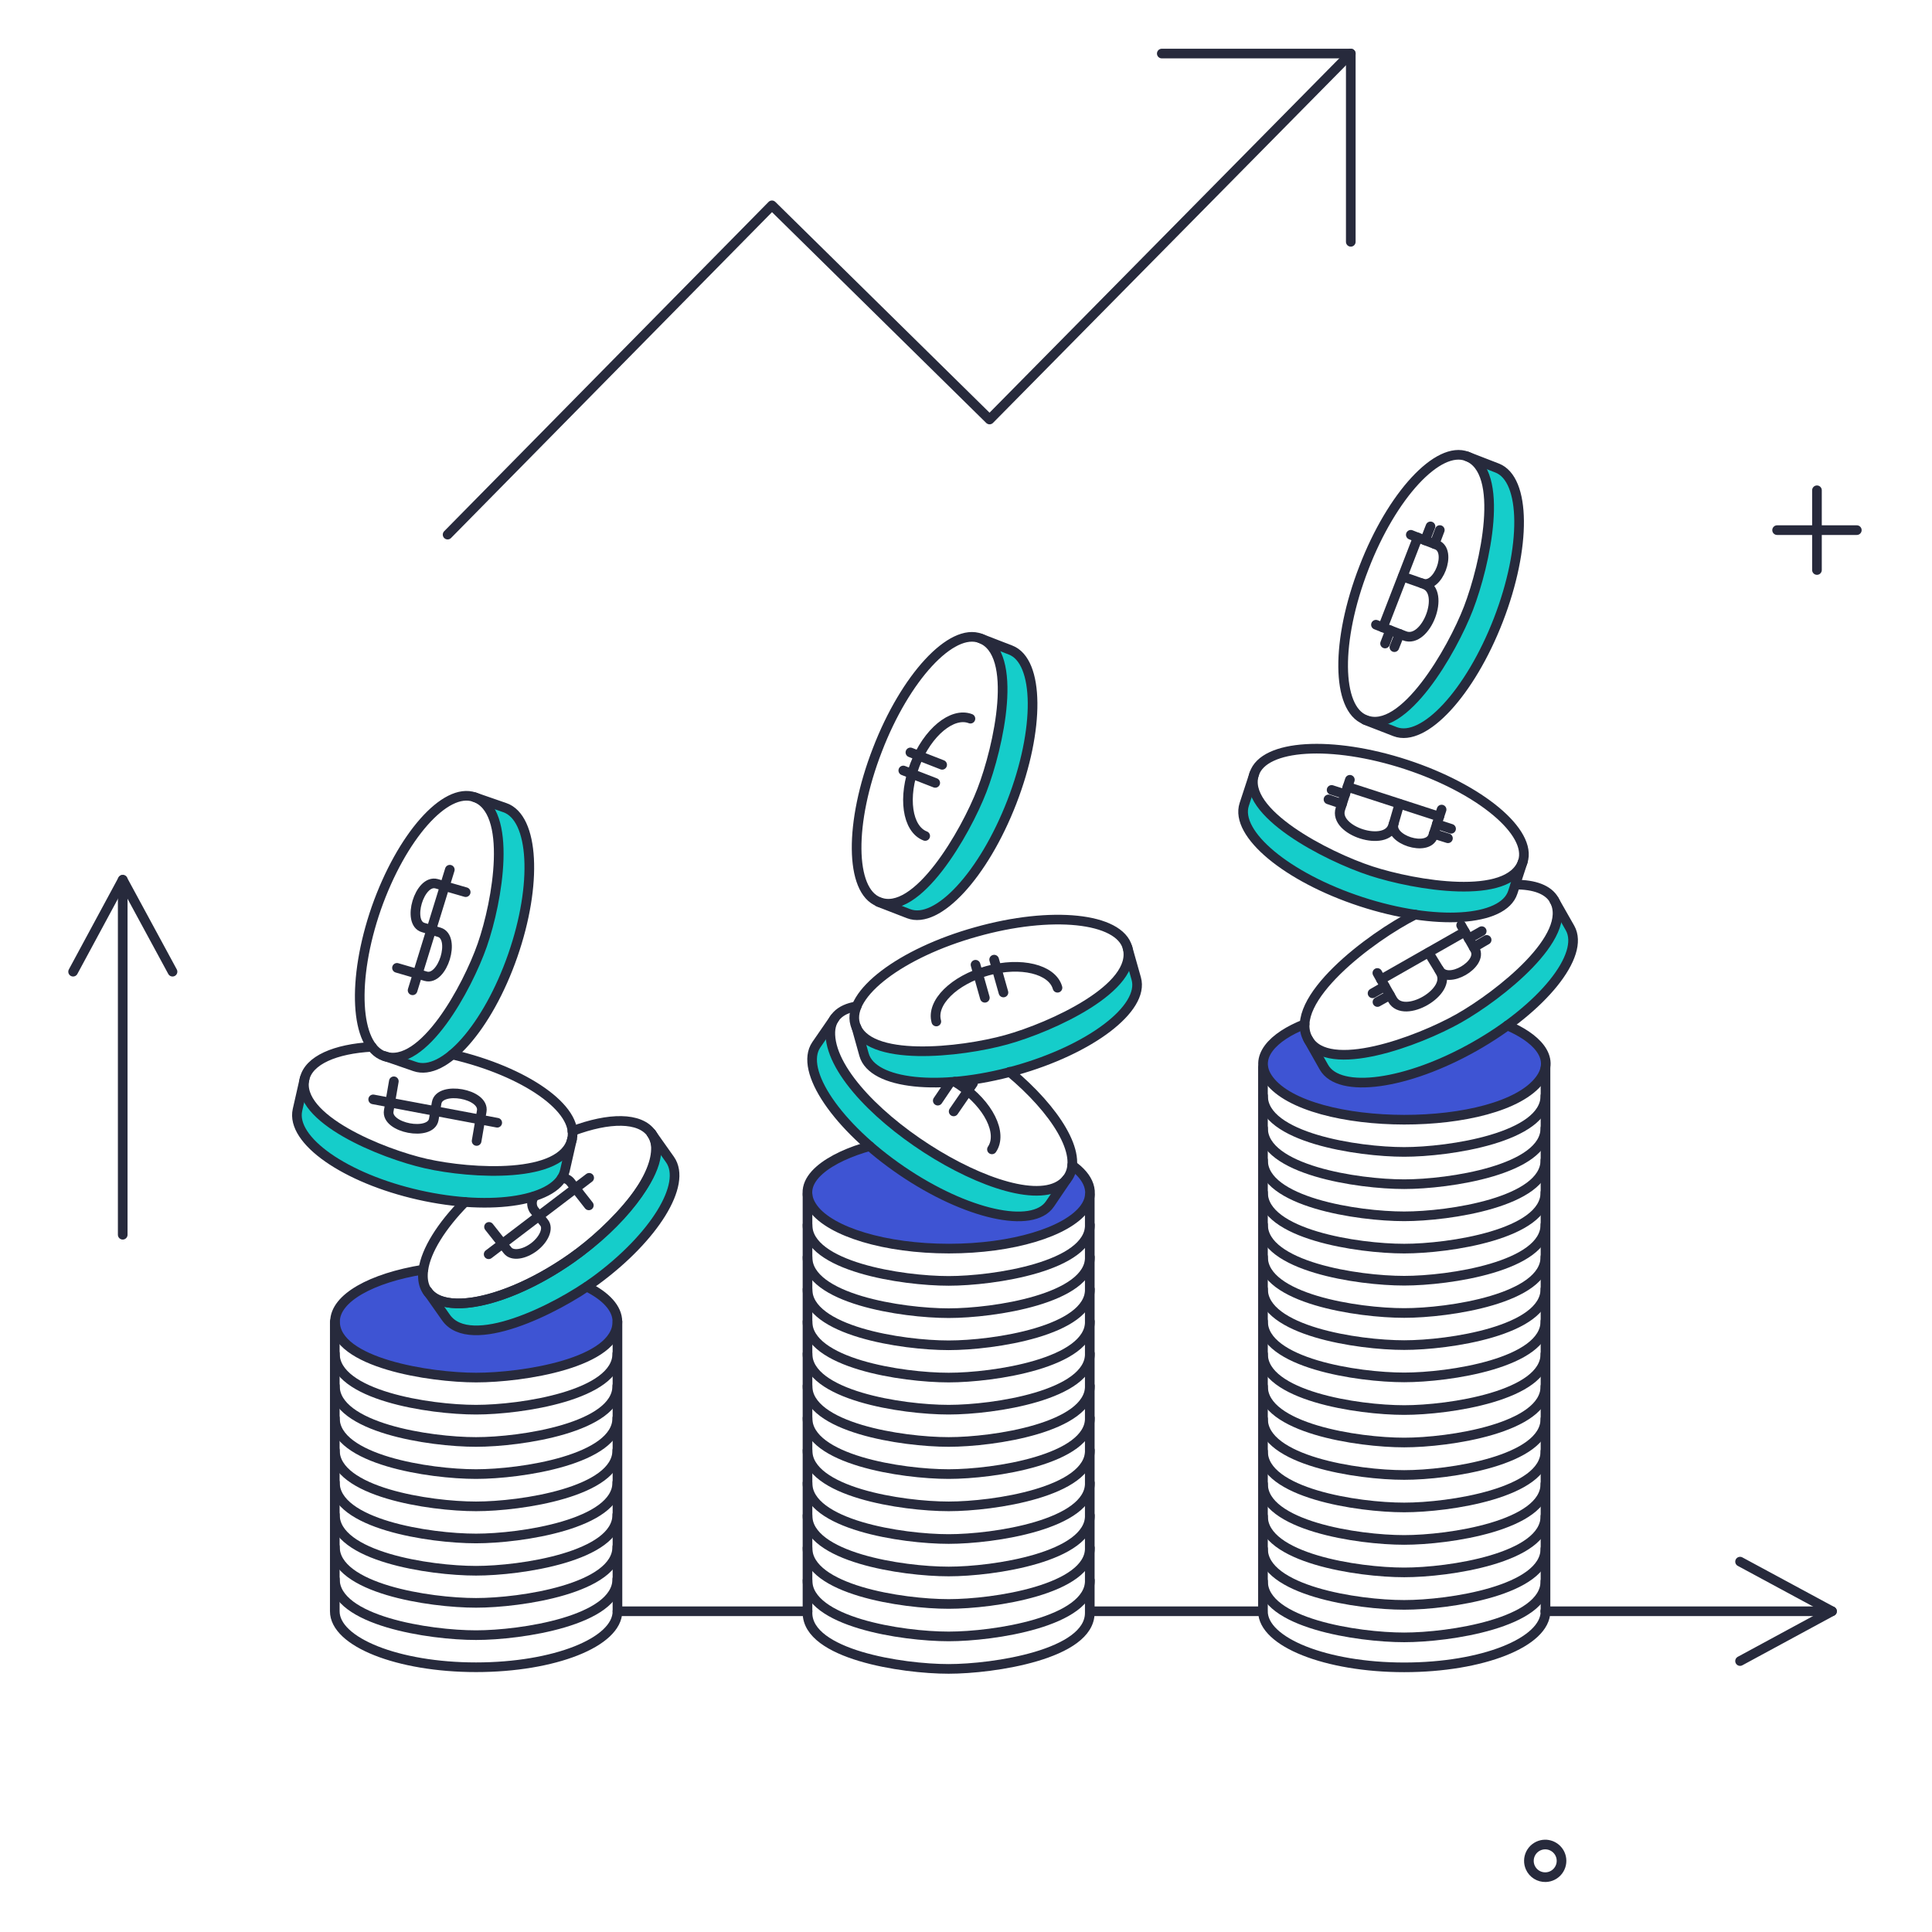 <svg width="154" height="154" viewBox="0 0 154 154" fill="none" xmlns="http://www.w3.org/2000/svg">
<path d="M119.333 37.306L116.934 36.376C117.364 36.554 117.722 36.871 117.952 37.277C119.176 39.24 118.87 43.733 117.021 48.488C115.189 53.242 112.382 56.776 110.158 57.401C109.711 57.538 109.231 57.528 108.791 57.372L111.19 58.303C113.486 59.19 117.166 55.22 119.419 49.418C121.673 43.616 121.63 38.192 119.333 37.306Z" fill="#15CDCA"/>
<path d="M125.149 73.992L123.884 71.753C124.106 72.167 124.184 72.644 124.102 73.106C123.796 75.389 120.714 78.675 116.278 81.19C111.843 83.705 107.438 84.651 105.315 83.735C104.878 83.563 104.509 83.251 104.268 82.848L105.533 85.087C106.758 87.225 112.135 86.483 117.544 83.429C122.954 80.361 126.357 76.143 125.149 73.992Z" fill="#15CDCA"/>
<path d="M120.541 69.761C118.636 71.07 114.128 71.012 109.29 69.427C104.453 67.842 100.769 65.225 100.03 63.043C99.864 62.605 99.848 62.124 99.986 61.676L99.186 64.119C98.416 66.461 102.589 69.936 108.493 71.87C114.411 73.804 119.82 73.469 120.59 71.127L121.39 68.685C121.233 69.128 120.935 69.506 120.541 69.761Z" fill="#15CDCA"/>
<path d="M84.013 94.641C81.832 95.368 77.513 94.059 73.299 91.197C69.096 88.318 66.29 84.784 66.173 82.487C66.135 82.021 66.252 81.555 66.508 81.163L65.068 83.286C63.687 85.322 66.727 89.815 71.874 93.32C77.007 96.824 82.314 98.001 83.695 95.966L85.135 93.843C84.866 94.232 84.469 94.514 84.013 94.641Z" fill="#15CDCA"/>
<path d="M80.552 51.814L78.153 50.884C78.588 51.064 78.947 51.389 79.171 51.802C80.395 53.765 80.089 58.258 78.252 63.013C76.406 67.768 73.614 71.287 71.389 71.927C70.942 72.064 70.463 72.054 70.022 71.898L72.421 72.828C74.718 73.716 78.412 69.731 80.652 63.929C82.908 58.128 82.85 52.705 80.552 51.814Z" fill="#15CDCA"/>
<path d="M90.571 78.005L89.895 75.615C89.992 76.041 89.948 76.487 89.772 76.886C88.93 79.038 85.147 81.495 80.233 82.862C75.317 84.24 70.81 84.098 68.978 82.702C68.592 82.436 68.31 82.046 68.178 81.597L68.876 84.069C69.545 86.442 74.939 87.006 80.93 85.334C86.921 83.662 91.24 80.376 90.571 78.005Z" fill="#15CDCA"/>
<path d="M53.405 92.43L51.922 90.336C52.185 90.721 52.317 91.18 52.3 91.645C52.256 93.928 49.621 97.433 45.582 100.282C41.542 103.131 37.352 104.441 35.185 103.714C34.737 103.578 34.345 103.303 34.066 102.928L35.549 105.022C36.973 107.029 42.121 105.851 47.05 102.377C51.98 98.902 54.83 94.452 53.405 92.43Z" fill="#15CDCA"/>
<path d="M44.869 91.936C43.139 93.434 38.776 93.826 33.949 92.736C29.122 91.645 25.355 89.42 24.439 87.326C24.238 86.906 24.182 86.43 24.279 85.974L23.712 88.475C23.177 90.889 27.493 93.914 33.382 95.251C39.271 96.575 44.491 95.702 45.029 93.303L45.596 90.802C45.485 91.249 45.229 91.648 44.869 91.936Z" fill="#15CDCA"/>
<path d="M40.245 64.381L37.817 63.539C38.255 63.7 38.631 63.995 38.893 64.381C40.187 66.257 40.085 70.648 38.456 75.315C36.828 79.982 34.181 83.487 32.001 84.156C31.558 84.306 31.08 84.312 30.634 84.171L33.062 85.013C35.389 85.827 38.879 81.875 40.869 76.172C42.848 70.474 42.572 65.195 40.245 64.381Z" fill="#15CDCA"/>
<path d="M46.803 102.565C41.946 105.895 36.959 107 35.563 105.022L34.08 102.928C33.913 102.676 33.797 102.394 33.739 102.097C33.682 101.8 33.684 101.495 33.746 101.198C29.613 101.867 26.705 103.467 26.705 105.342C26.705 108.648 34.216 109.806 37.955 109.806C43.045 109.806 47.349 108.468 48.746 106.622C49.973 104.992 48.65 103.498 46.803 102.565Z" fill="#3E54D3"/>
<path d="M85.467 92.881C85.447 93.224 85.337 93.555 85.147 93.841L83.708 95.964C82.326 98 77.033 96.822 71.886 93.317C71.001 92.712 70.151 92.057 69.341 91.354C66.346 92.169 64.383 93.521 64.383 95.062C64.383 98.361 71.959 99.526 75.638 99.526C79.365 99.526 86.892 98.367 86.892 95.062C86.844 94.612 86.69 94.179 86.442 93.8C86.195 93.421 85.861 93.106 85.467 92.881Z" fill="#3E54D3"/>
<path d="M120.175 81.743C119.334 82.347 118.46 82.905 117.559 83.415C112.135 86.483 106.768 87.225 105.548 85.073L104.283 82.833C104.078 82.46 103.998 82.031 104.053 81.609C101.552 82.583 99.793 84.255 101.159 86.073C104.31 90.282 119.523 90.326 122.738 86.073C124.103 84.251 122.282 82.648 120.175 81.743Z" fill="#3E54D3"/>
<path d="M123.171 128.433H146.03" stroke="#272A3C" stroke-width="0.769" stroke-linecap="round" stroke-linejoin="round"/>
<path d="M86.892 128.433H100.647" stroke="#272A3C" stroke-width="0.769" stroke-linecap="round" stroke-linejoin="round"/>
<path d="M49.218 128.433H64.368" stroke="#272A3C" stroke-width="0.769" stroke-linecap="round" stroke-linejoin="round"/>
<path d="M138.701 124.478L146.03 128.433L138.701 132.402" stroke="#272A3C" stroke-width="0.769" stroke-linecap="round" stroke-linejoin="round"/>
<path d="M144.83 39.08V45.435" stroke="#272A3C" stroke-width="0.769" stroke-linecap="round" stroke-linejoin="round"/>
<path d="M148.007 42.257H141.653" stroke="#272A3C" stroke-width="0.769" stroke-linecap="round" stroke-linejoin="round"/>
<path d="M124.436 148.034C124.479 148.222 124.481 148.417 124.44 148.605C124.399 148.793 124.316 148.97 124.199 149.122C124.082 149.275 123.932 149.399 123.76 149.487C123.589 149.575 123.4 149.623 123.208 149.629C122.95 149.637 122.696 149.569 122.478 149.432C122.26 149.295 122.087 149.097 121.982 148.862C121.903 148.686 121.865 148.495 121.869 148.302C121.873 148.11 121.919 147.921 122.005 147.748C122.091 147.576 122.214 147.425 122.365 147.306C122.517 147.187 122.693 147.103 122.88 147.06C123.216 146.984 123.568 147.043 123.859 147.226C124.151 147.409 124.358 147.699 124.436 148.034Z" stroke="#272A3C" stroke-width="0.769" stroke-linecap="round" stroke-linejoin="round"/>
<path d="M26.693 125.874C26.693 129.179 34.221 130.338 37.947 130.338C41.526 130.338 49.202 129.19 49.202 125.874" stroke="#272A3C" stroke-width="0.769" stroke-linecap="round" stroke-linejoin="round"/>
<path d="M26.693 123.3C26.693 126.605 34.221 127.764 37.947 127.764C41.526 127.764 49.202 126.616 49.202 123.3" stroke="#272A3C" stroke-width="0.769" stroke-linecap="round" stroke-linejoin="round"/>
<path d="M26.693 120.741C26.693 124.046 34.221 125.205 37.947 125.205C41.526 125.205 49.202 124.057 49.202 120.741" stroke="#272A3C" stroke-width="0.769" stroke-linecap="round" stroke-linejoin="round"/>
<path d="M26.693 118.168C26.693 121.473 34.221 122.632 37.947 122.632C41.526 122.632 49.202 121.484 49.202 118.168" stroke="#272A3C" stroke-width="0.769" stroke-linecap="round" stroke-linejoin="round"/>
<path d="M26.693 115.608C26.693 118.913 34.221 120.072 37.947 120.072C41.526 120.072 49.202 118.924 49.202 115.608" stroke="#272A3C" stroke-width="0.769" stroke-linecap="round" stroke-linejoin="round"/>
<path d="M26.693 113.034C26.693 116.339 34.221 117.499 37.947 117.499C41.526 117.499 49.202 116.351 49.202 113.034" stroke="#272A3C" stroke-width="0.769" stroke-linecap="round" stroke-linejoin="round"/>
<path d="M26.693 110.475C26.693 113.78 34.221 114.939 37.947 114.939C41.526 114.939 49.202 113.791 49.202 110.475" stroke="#272A3C" stroke-width="0.769" stroke-linecap="round" stroke-linejoin="round"/>
<path d="M26.693 107.901C26.693 111.206 34.221 112.366 37.947 112.366C41.526 112.366 49.202 111.218 49.202 107.901" stroke="#272A3C" stroke-width="0.769" stroke-linecap="round" stroke-linejoin="round"/>
<path d="M33.746 101.198C29.613 101.867 26.705 103.467 26.705 105.342C26.705 108.641 34.282 109.806 37.955 109.806C41.682 109.806 49.212 108.647 49.212 105.342C49.212 104.296 48.309 103.321 46.782 102.565" stroke="#272A3C" stroke-width="0.769" stroke-linecap="round" stroke-linejoin="round"/>
<path d="M26.686 105.342V128.433C26.686 130.891 31.724 132.897 37.947 132.897C44.17 132.897 49.218 130.907 49.218 128.433V105.342" stroke="#272A3C" stroke-width="0.769" stroke-linecap="round" stroke-linejoin="round"/>
<path d="M111.815 45.958L113.342 46.495" stroke="#272A3C" stroke-width="0.769" stroke-linecap="round" stroke-linejoin="round"/>
<path d="M111.96 50.683L110.23 50.014L113.007 42.846L114.52 43.428C115.782 43.918 114.619 46.993 113.342 46.495L113.516 46.568C115.266 47.164 113.682 51.355 111.96 50.683Z" stroke="#272A3C" stroke-width="0.769" stroke-linecap="round" stroke-linejoin="round"/>
<path d="M110.81 50.239L110.405 51.294" stroke="#272A3C" stroke-width="0.769" stroke-linecap="round" stroke-linejoin="round"/>
<path d="M114.025 41.959L113.592 43.071" stroke="#272A3C" stroke-width="0.769" stroke-linecap="round" stroke-linejoin="round"/>
<path d="M111.565 50.531L111.146 51.585" stroke="#272A3C" stroke-width="0.769" stroke-linecap="round" stroke-linejoin="round"/>
<path d="M114.767 42.25L114.348 43.361" stroke="#272A3C" stroke-width="0.769" stroke-linecap="round" stroke-linejoin="round"/>
<path d="M113.008 42.846L112.455 42.628" stroke="#272A3C" stroke-width="0.769" stroke-linecap="round" stroke-linejoin="round"/>
<path d="M109.677 49.796L110.23 50.014" stroke="#272A3C" stroke-width="0.769" stroke-linecap="round" stroke-linejoin="round"/>
<path d="M111.55 64.077L111.097 65.632" stroke="#272A3C" stroke-width="0.769" stroke-linecap="round" stroke-linejoin="round"/>
<path d="M106.841 64.485L107.413 62.721L114.725 65.093L114.228 66.635C113.808 67.922 110.674 66.933 111.099 65.629L111.037 65.808C110.538 67.59 106.268 66.242 106.841 64.485Z" stroke="#272A3C" stroke-width="0.769" stroke-linecap="round" stroke-linejoin="round"/>
<path d="M107.219 63.311L106.143 62.965" stroke="#272A3C" stroke-width="0.769" stroke-linecap="round" stroke-linejoin="round"/>
<path d="M115.665 66.063L114.53 65.691" stroke="#272A3C" stroke-width="0.769" stroke-linecap="round" stroke-linejoin="round"/>
<path d="M106.97 64.082L105.894 63.722" stroke="#272A3C" stroke-width="0.769" stroke-linecap="round" stroke-linejoin="round"/>
<path d="M115.416 66.819L114.282 66.462" stroke="#272A3C" stroke-width="0.769" stroke-linecap="round" stroke-linejoin="round"/>
<path d="M114.723 65.095L114.91 64.531" stroke="#272A3C" stroke-width="0.769" stroke-linecap="round" stroke-linejoin="round"/>
<path d="M107.598 62.157L107.411 62.721" stroke="#272A3C" stroke-width="0.769" stroke-linecap="round" stroke-linejoin="round"/>
<path d="M112.804 72.902C109.273 74.668 102.54 79.752 104.268 82.833C105.846 85.675 113.031 83.007 116.278 81.175C119.505 79.346 125.491 74.633 123.883 71.739C123.419 70.91 122.298 70.503 120.787 70.514" stroke="#272A3C" stroke-width="0.769" stroke-linecap="round" stroke-linejoin="round"/>
<path d="M112.077 60.935C106.159 59.001 100.75 59.335 99.979 61.677C98.921 64.745 105.732 68.264 109.285 69.427C112.777 70.567 120.291 71.853 121.382 68.685C122.153 66.344 117.981 62.869 112.077 60.935Z" stroke="#272A3C" stroke-width="0.769" stroke-linecap="round" stroke-linejoin="round"/>
<path d="M121.382 68.685L120.583 71.128C119.812 73.47 114.403 73.807 108.485 71.871C102.581 69.937 98.408 66.461 99.179 64.119L99.979 61.676" stroke="#272A3C" stroke-width="0.769" stroke-linecap="round" stroke-linejoin="round"/>
<path d="M80.48 85.436C84.129 88.475 86.373 92.025 85.133 93.855C82.239 98.126 66.454 88.574 66.186 82.498C66.128 81.179 66.938 80.422 68.283 80.217" stroke="#272A3C" stroke-width="0.769" stroke-linecap="round" stroke-linejoin="round"/>
<path d="M76.103 86.221C76.248 86.308 76.38 86.395 76.51 86.483C78.801 88.027 79.942 90.336 79.069 91.616" stroke="#272A3C" stroke-width="0.769" stroke-linecap="round" stroke-linejoin="round"/>
<path d="M76.016 88.591L77.557 86.352" stroke="#272A3C" stroke-width="0.769" stroke-linecap="round" stroke-linejoin="round"/>
<path d="M74.75 87.733L75.754 86.25" stroke="#272A3C" stroke-width="0.769" stroke-linecap="round" stroke-linejoin="round"/>
<path d="M89.873 75.534C89.219 73.149 83.827 72.583 77.804 74.284C71.813 75.955 67.494 79.242 68.161 81.612C69.023 84.738 76.617 83.878 80.216 82.877C83.814 81.876 90.727 78.739 89.873 75.534Z" stroke="#272A3C" stroke-width="0.769" stroke-linecap="round" stroke-linejoin="round"/>
<path d="M89.873 75.533L90.571 78.005C91.24 80.378 86.921 83.662 80.928 85.334C74.935 87.006 69.542 86.439 68.873 84.069L68.261 81.879" stroke="#272A3C" stroke-width="0.769" stroke-linecap="round" stroke-linejoin="round"/>
<path d="M74.634 81.423C74.212 79.925 76.045 78.122 78.706 77.38C81.367 76.639 83.868 77.249 84.293 78.733" stroke="#272A3C" stroke-width="0.769" stroke-linecap="round" stroke-linejoin="round"/>
<path d="M79.985 79.111L79.244 76.493" stroke="#272A3C" stroke-width="0.769" stroke-linecap="round" stroke-linejoin="round"/>
<path d="M78.502 79.532L77.76 76.9" stroke="#272A3C" stroke-width="0.769" stroke-linecap="round" stroke-linejoin="round"/>
<path d="M78.153 50.887C75.857 50 72.162 53.984 69.937 59.772C67.683 65.574 67.742 70.997 70.039 71.884C73.078 73.142 76.976 66.355 78.269 63C79.611 59.518 81.246 52.061 78.153 50.887Z" stroke="#272A3C" stroke-width="0.769" stroke-linecap="round" stroke-linejoin="round"/>
<path d="M78.153 50.887L80.552 51.815C82.848 52.702 82.902 58.123 80.654 63.927C78.406 69.732 74.721 73.716 72.424 72.829L70.025 71.899" stroke="#272A3C" stroke-width="0.769" stroke-linecap="round" stroke-linejoin="round"/>
<path d="M116.934 36.376C114.638 35.489 110.943 39.473 108.718 45.259C106.464 51.061 106.522 56.485 108.82 57.372C111.858 58.63 115.757 51.843 117.05 48.488C118.391 45.003 120.027 37.549 116.934 36.376Z" stroke="#272A3C" stroke-width="0.769" stroke-linecap="round" stroke-linejoin="round"/>
<path d="M116.934 36.376L119.333 37.306C121.629 38.194 121.682 43.614 119.434 49.418C117.186 55.222 113.499 59.204 111.204 58.32L108.804 57.389" stroke="#272A3C" stroke-width="0.769" stroke-linecap="round" stroke-linejoin="round"/>
<path d="M73.747 66.635C72.308 66.083 71.936 63.534 72.933 60.95C73.93 58.365 75.914 56.733 77.353 57.285" stroke="#272A3C" stroke-width="0.769" stroke-linecap="round" stroke-linejoin="round"/>
<path d="M75.099 60.964L72.569 59.975" stroke="#272A3C" stroke-width="0.769" stroke-linecap="round" stroke-linejoin="round"/>
<path d="M74.547 62.404L72.002 61.415" stroke="#272A3C" stroke-width="0.769" stroke-linecap="round" stroke-linejoin="round"/>
<path d="M45.625 90.162C48.563 89.057 51 89.046 51.922 90.337C53.817 92.991 48.59 98.162 45.569 100.286C39.523 104.526 33.159 105.287 33.748 101.187C33.965 99.674 35.172 97.726 37.063 95.807" stroke="#272A3C" stroke-width="0.769" stroke-linecap="round" stroke-linejoin="round"/>
<path d="M34.066 102.914C34.345 103.289 34.737 103.564 35.185 103.699C37.017 104.311 40.285 103.476 43.691 101.49C44.316 101.124 44.943 100.724 45.567 100.283C49.616 97.442 52.231 93.93 52.285 91.645C52.313 91.18 52.185 90.72 51.922 90.336" stroke="#272A3C" stroke-width="0.769" stroke-linecap="round" stroke-linejoin="round"/>
<path d="M51.922 90.336L53.405 92.43C54.788 94.393 52.14 98.648 47.47 102.073C44.328 104.379 37.477 107.761 35.549 105.021L34.066 102.913" stroke="#272A3C" stroke-width="0.769" stroke-linecap="round" stroke-linejoin="round"/>
<path d="M38.98 97.796L40.463 99.672C40.827 100.137 41.772 100.006 42.572 99.396C43.371 98.785 43.735 97.912 43.371 97.462L42.542 96.415C42.447 96.255 42.399 96.072 42.404 95.887C42.41 95.701 42.468 95.521 42.572 95.368" stroke="#272A3C" stroke-width="0.769" stroke-linecap="round" stroke-linejoin="round"/>
<path d="M44.773 93.914C44.9 93.904 45.027 93.924 45.145 93.972C45.263 94.02 45.367 94.095 45.452 94.19L46.935 96.08" stroke="#272A3C" stroke-width="0.769" stroke-linecap="round" stroke-linejoin="round"/>
<path d="M46.963 93.884L38.951 99.977" stroke="#272A3C" stroke-width="0.769" stroke-linecap="round" stroke-linejoin="round"/>
<path d="M36.057 84.055C41.874 85.407 46.153 88.403 45.596 90.802C44.856 93.996 37.579 93.57 33.949 92.75C30.499 91.97 23.55 89.169 24.279 85.989C24.619 84.507 26.723 83.604 29.645 83.444" stroke="#272A3C" stroke-width="0.769" stroke-linecap="round" stroke-linejoin="round"/>
<path d="M45.596 90.802L45.029 93.303C44.493 95.702 39.269 96.582 33.382 95.251C27.495 93.921 23.174 90.889 23.712 88.475L24.28 85.974" stroke="#272A3C" stroke-width="0.769" stroke-linecap="round" stroke-linejoin="round"/>
<path d="M37.991 90.947L38.398 88.575C38.644 87.173 35.044 86.554 34.806 87.906L34.577 89.229C34.331 90.6 30.745 89.918 30.986 88.546L31.393 86.19" stroke="#272A3C" stroke-width="0.769" stroke-linecap="round" stroke-linejoin="round"/>
<path d="M39.634 89.493L29.747 87.632" stroke="#272A3C" stroke-width="0.769" stroke-linecap="round" stroke-linejoin="round"/>
<path d="M37.816 63.538C35.49 62.723 32 66.693 29.994 72.393C28.017 78.093 28.293 83.371 30.619 84.185C33.719 85.257 37.271 78.686 38.442 75.33C39.663 71.831 40.911 64.604 37.816 63.538Z" stroke="#272A3C" stroke-width="0.769" stroke-linecap="round" stroke-linejoin="round"/>
<path d="M37.817 63.538L40.245 64.38C42.572 65.194 42.855 70.475 40.87 76.172C38.886 81.869 35.388 85.827 33.064 85.013L30.636 84.171" stroke="#272A3C" stroke-width="0.769" stroke-linecap="round" stroke-linejoin="round"/>
<path d="M37.12 71.114L34.808 70.445C33.431 70.056 32.399 73.558 33.737 73.935L35.016 74.313C36.351 74.723 35.296 78.199 33.94 77.817L31.644 77.148" stroke="#272A3C" stroke-width="0.769" stroke-linecap="round" stroke-linejoin="round"/>
<path d="M35.854 69.325L32.888 78.936" stroke="#272A3C" stroke-width="0.769" stroke-linecap="round" stroke-linejoin="round"/>
<path d="M35.679 42.614L61.533 16.367L78.88 33.438L107.671 4.269" stroke="#272A3C" stroke-width="0.769" stroke-linecap="round" stroke-linejoin="round"/>
<path d="M92.606 4.269H107.671V19.275" stroke="#272A3C" stroke-width="0.769" stroke-linecap="round" stroke-linejoin="round"/>
<path d="M9.782 98.421V70.125" stroke="#272A3C" stroke-width="0.769" stroke-linecap="round" stroke-linejoin="round"/>
<path d="M5.828 77.453L9.782 70.125L13.752 77.453" stroke="#272A3C" stroke-width="0.769" stroke-linecap="round" stroke-linejoin="round"/>
<path d="M85.022 94.003L83.693 95.964C82.316 97.999 77.007 96.818 71.871 93.317C66.736 89.817 63.682 85.32 65.066 83.284L66.52 81.175" stroke="#272A3C" stroke-width="0.769" stroke-linecap="round" stroke-linejoin="round"/>
<path d="M104.268 82.833L105.533 85.072C106.758 87.21 112.138 86.474 117.544 83.415C122.951 80.356 126.356 76.129 125.149 73.978L123.883 71.753" stroke="#272A3C" stroke-width="0.769" stroke-linecap="round" stroke-linejoin="round"/>
<path d="M100.677 105.327C100.677 108.632 108.204 109.792 111.931 109.792C115.509 109.792 123.182 108.644 123.182 105.327" stroke="#272A3C" stroke-width="0.769" stroke-linecap="round" stroke-linejoin="round"/>
<path d="M100.677 102.755C100.677 106.059 108.204 107.218 111.931 107.218C115.509 107.218 123.182 106.07 123.182 102.755" stroke="#272A3C" stroke-width="0.769" stroke-linecap="round" stroke-linejoin="round"/>
<path d="M100.677 107.93C100.677 111.235 108.204 112.395 111.931 112.395C115.509 112.395 123.182 111.247 123.182 107.93" stroke="#272A3C" stroke-width="0.769" stroke-linecap="round" stroke-linejoin="round"/>
<path d="M100.677 110.519C100.677 113.823 108.204 114.983 111.931 114.983C115.509 114.983 123.182 113.835 123.182 110.519" stroke="#272A3C" stroke-width="0.769" stroke-linecap="round" stroke-linejoin="round"/>
<path d="M100.677 113.107C100.677 116.412 108.204 117.571 111.931 117.571C115.509 117.571 123.182 116.423 123.182 113.107" stroke="#272A3C" stroke-width="0.769" stroke-linecap="round" stroke-linejoin="round"/>
<path d="M100.677 115.695C100.677 119 108.204 120.159 111.931 120.159C115.509 120.159 123.182 119.011 123.182 115.695" stroke="#272A3C" stroke-width="0.769" stroke-linecap="round" stroke-linejoin="round"/>
<path d="M100.677 118.284C100.677 121.588 108.204 122.748 111.931 122.748C115.509 122.748 123.182 121.6 123.182 118.284" stroke="#272A3C" stroke-width="0.769" stroke-linecap="round" stroke-linejoin="round"/>
<path d="M100.677 120.872C100.677 124.177 108.204 125.336 111.931 125.336C115.509 125.336 123.182 124.188 123.182 120.872" stroke="#272A3C" stroke-width="0.769" stroke-linecap="round" stroke-linejoin="round"/>
<path d="M100.677 123.46C100.677 126.765 108.204 127.925 111.931 127.925C115.509 127.925 123.182 126.777 123.182 123.46" stroke="#272A3C" stroke-width="0.769" stroke-linecap="round" stroke-linejoin="round"/>
<path d="M100.677 126.051C100.677 129.356 108.204 130.515 111.931 130.515C115.509 130.515 123.182 129.367 123.182 126.051" stroke="#272A3C" stroke-width="0.769" stroke-linecap="round" stroke-linejoin="round"/>
<path d="M100.677 100.195C100.677 103.5 108.204 104.659 111.931 104.659C115.509 104.659 123.182 103.511 123.182 100.195" stroke="#272A3C" stroke-width="0.769" stroke-linecap="round" stroke-linejoin="round"/>
<path d="M100.677 97.622C100.677 100.926 108.204 102.086 111.931 102.086C115.509 102.086 123.182 100.938 123.182 97.622" stroke="#272A3C" stroke-width="0.769" stroke-linecap="round" stroke-linejoin="round"/>
<path d="M100.677 95.062C100.677 98.367 108.204 99.527 111.931 99.527C115.509 99.527 123.182 98.379 123.182 95.062" stroke="#272A3C" stroke-width="0.769" stroke-linecap="round" stroke-linejoin="round"/>
<path d="M100.677 92.489C100.677 95.793 108.204 96.953 111.931 96.953C115.509 96.953 123.182 95.805 123.182 92.489" stroke="#272A3C" stroke-width="0.769" stroke-linecap="round" stroke-linejoin="round"/>
<path d="M100.677 89.928C100.677 93.232 108.204 94.392 111.931 94.392C115.509 94.392 123.182 93.244 123.182 89.928" stroke="#272A3C" stroke-width="0.769" stroke-linecap="round" stroke-linejoin="round"/>
<path d="M100.677 87.356C100.677 90.66 108.204 91.82 111.931 91.82C115.509 91.82 123.182 90.672 123.182 87.356" stroke="#272A3C" stroke-width="0.769" stroke-linecap="round" stroke-linejoin="round"/>
<path d="M100.67 85.076V128.44C100.67 130.897 105.708 132.904 111.931 132.904C118.155 132.904 123.192 130.914 123.192 128.44V85.122" stroke="#272A3C" stroke-width="0.769" stroke-linecap="round" stroke-linejoin="round"/>
<path d="M120.158 81.742C122.301 82.649 124.116 84.237 122.732 86.076C119.525 90.335 104.305 90.285 101.153 86.076C99.797 84.272 101.519 82.612 103.989 81.637" stroke="#272A3C" stroke-width="0.769" stroke-linecap="round" stroke-linejoin="round"/>
<path d="M64.366 115.608C64.366 118.913 71.893 120.072 75.621 120.072C79.198 120.072 86.875 118.924 86.875 115.608" stroke="#272A3C" stroke-width="0.769" stroke-linecap="round" stroke-linejoin="round"/>
<path d="M64.366 113.035C64.366 116.339 71.893 117.499 75.621 117.499C79.198 117.499 86.875 116.351 86.875 113.035" stroke="#272A3C" stroke-width="0.769" stroke-linecap="round" stroke-linejoin="round"/>
<path d="M64.366 118.211C64.366 121.516 71.893 122.675 75.621 122.675C79.198 122.675 86.875 121.527 86.875 118.211" stroke="#272A3C" stroke-width="0.769" stroke-linecap="round" stroke-linejoin="round"/>
<path d="M64.366 120.799C64.366 124.104 71.893 125.263 75.621 125.263C79.198 125.263 86.875 124.115 86.875 120.799" stroke="#272A3C" stroke-width="0.769" stroke-linecap="round" stroke-linejoin="round"/>
<path d="M64.366 123.388C64.366 126.692 71.893 127.852 75.621 127.852C79.198 127.852 86.875 126.704 86.875 123.388" stroke="#272A3C" stroke-width="0.769" stroke-linecap="round" stroke-linejoin="round"/>
<path d="M64.366 125.975C64.366 129.279 71.893 130.439 75.621 130.439C79.198 130.439 86.875 129.291 86.875 125.975" stroke="#272A3C" stroke-width="0.769" stroke-linecap="round" stroke-linejoin="round"/>
<path d="M64.366 110.475C64.366 113.78 71.893 114.939 75.621 114.939C79.198 114.939 86.875 113.791 86.875 110.475" stroke="#272A3C" stroke-width="0.769" stroke-linecap="round" stroke-linejoin="round"/>
<path d="M64.366 107.902C64.366 111.206 71.893 112.366 75.621 112.366C79.198 112.366 86.875 111.218 86.875 107.902" stroke="#272A3C" stroke-width="0.769" stroke-linecap="round" stroke-linejoin="round"/>
<path d="M64.366 105.342C64.366 108.647 71.893 109.806 75.621 109.806C79.198 109.806 86.875 108.658 86.875 105.342" stroke="#272A3C" stroke-width="0.769" stroke-linecap="round" stroke-linejoin="round"/>
<path d="M64.366 102.769C64.366 106.073 71.893 107.233 75.621 107.233C79.198 107.233 86.875 106.085 86.875 102.769" stroke="#272A3C" stroke-width="0.769" stroke-linecap="round" stroke-linejoin="round"/>
<path d="M64.366 100.21C64.366 103.515 71.893 104.673 75.621 104.673C79.198 104.673 86.875 103.525 86.875 100.21" stroke="#272A3C" stroke-width="0.769" stroke-linecap="round" stroke-linejoin="round"/>
<path d="M64.366 97.636C64.366 100.941 71.893 102.1 75.621 102.1C79.198 102.1 86.875 100.952 86.875 97.636" stroke="#272A3C" stroke-width="0.769" stroke-linecap="round" stroke-linejoin="round"/>
<path d="M64.366 95.216V128.564C64.366 131.868 71.893 133.028 75.616 133.028C79.194 133.028 86.866 131.88 86.866 128.564V95.273" stroke="#272A3C" stroke-width="0.769" stroke-linecap="round" stroke-linejoin="round"/>
<path d="M85.464 92.889C86.753 93.794 87.377 95.071 86.427 96.342C85.031 98.189 80.727 99.526 75.636 99.526C70.545 99.526 66.228 98.189 64.845 96.342C63.109 94.027 66.345 92.172 69.319 91.36" stroke="#272A3C" stroke-width="0.769" stroke-linecap="round" stroke-linejoin="round"/>
<path d="M113.869 75.929L114.714 77.311" stroke="#272A3C" stroke-width="0.769" stroke-linecap="round" stroke-linejoin="round"/>
<path d="M110.999 79.685L110.08 78.074L116.76 74.269L117.565 75.674C118.234 76.852 115.391 78.502 114.715 77.31L114.804 77.477C115.784 79.042 111.912 81.291 110.999 79.685Z" stroke="#272A3C" stroke-width="0.769" stroke-linecap="round" stroke-linejoin="round"/>
<path d="M110.387 78.614L109.407 79.177" stroke="#272A3C" stroke-width="0.769" stroke-linecap="round" stroke-linejoin="round"/>
<path d="M118.108 74.223L117.071 74.812" stroke="#272A3C" stroke-width="0.769" stroke-linecap="round" stroke-linejoin="round"/>
<path d="M110.789 79.317L109.798 79.871" stroke="#272A3C" stroke-width="0.769" stroke-linecap="round" stroke-linejoin="round"/>
<path d="M118.5 74.918L117.473 75.515" stroke="#272A3C" stroke-width="0.769" stroke-linecap="round" stroke-linejoin="round"/>
<path d="M116.759 74.269L116.468 73.751" stroke="#272A3C" stroke-width="0.769" stroke-linecap="round" stroke-linejoin="round"/>
<path d="M109.789 77.556L110.079 78.074" stroke="#272A3C" stroke-width="0.769" stroke-linecap="round" stroke-linejoin="round"/>
</svg>
